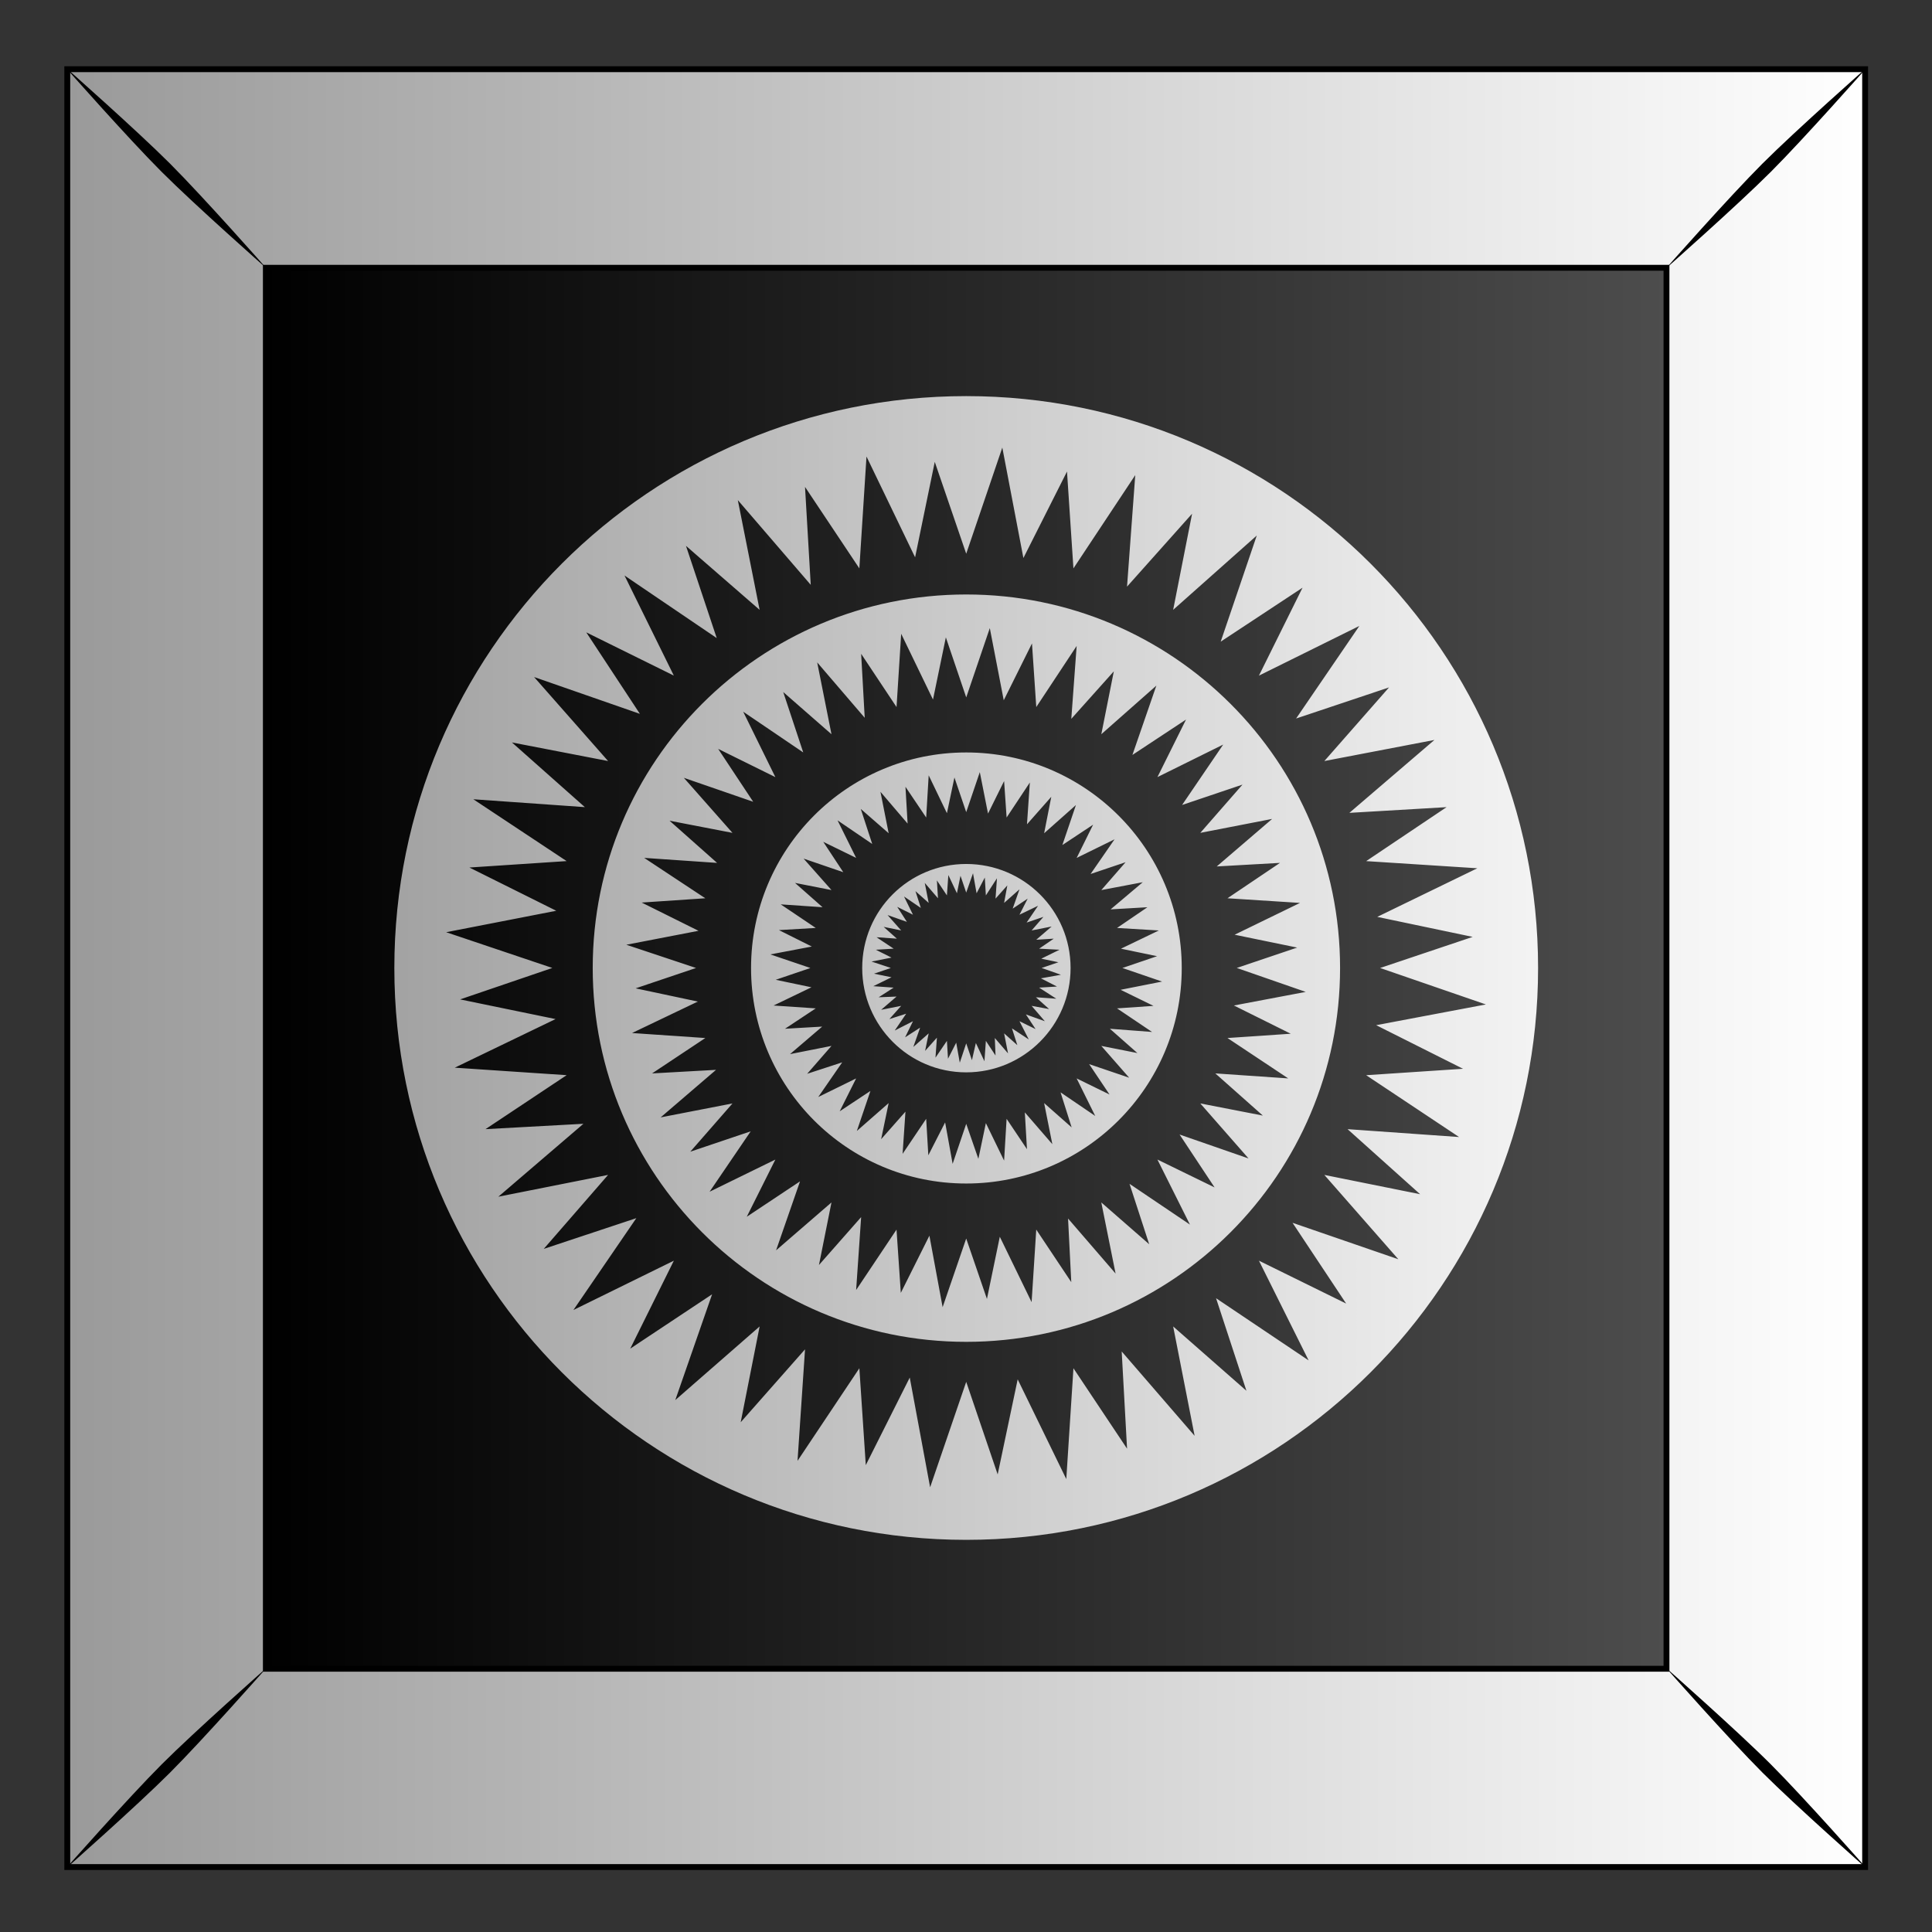 <?xml version="1.0" encoding="UTF-8"?>
<svg version="1.1" viewBox="0 0 300 300" xmlns="http://www.w3.org/2000/svg" xmlns:xlink="http://www.w3.org/1999/xlink">
<rect x="0" y="0" width="300" height="300" fill="#333333" stroke="none"/>
<defs>
<linearGradient id="a">
<stop stop-color="#fff" offset="0"/>
<stop stop-color="#999" offset="1"/>
</linearGradient>
<linearGradient id="d" x1="489.04" x2="611.91" y1="79.775" y2="79.775" gradientTransform="translate(4.2505e-6 1.0521e-6)" gradientUnits="userSpaceOnUse">
<stop offset="0"/>
<stop stop-color="#4d4d4d" offset="1"/>
</linearGradient>
<linearGradient id="c" x1="629.38" x2="470.39" y1="52.962" y2="52.962" gradientTransform="translate(1.5e-5 -3.05e-6)" gradientUnits="userSpaceOnUse" xlink:href="#a"/>
<linearGradient id="b" x1="135.64" x2="9.425" y1="675.07" y2="675.07" gradientTransform="translate(.012 .008)" gradientUnits="userSpaceOnUse" xlink:href="#a"/>
</defs>
<g transform="translate(0 -752.36)">
<g transform="matrix(1.776 0 0 1.776 23.582 -292.51)">
<g transform="translate(-6.956 301.62)">
<g transform="translate(-159.46 158.02)">
<g transform="translate(-627.98 160)">
<g transform="translate(315.07 -.014)">
<rect x="471.93" y="-25.245" width="157.18" height="157.18" fill="url(#d)"/>
<path d="m471.93-25.248v157.19h157.19v-157.19l-157.19-3e-6zm17.362 17.362 122.46 2.9e-6v122.49h-122.46v-122.49z" fill="url(#c)" stroke="#000" stroke-width=".513"/>
<path d="m471.76-25.42s5.471 6.197 8.419 9.145 9.168 8.442 9.168 8.442-5.494-6.22-8.441-9.168c-2.948-2.947-9.145-8.419-9.145-8.419zm8.419 148.39c-2.947 2.948-8.419 9.145-8.419 9.145s6.197-5.471 9.145-8.419 8.441-9.168 8.441-9.168-6.22 5.494-9.168 8.442zm139.97-139.97c-2.947 2.947-8.441 9.168-8.441 9.168s6.22-5.494 9.168-8.442c2.947-2.947 8.419-9.145 8.419-9.145s-6.197 5.471-9.145 8.419zm-8.441 131.52s5.494 6.22 8.441 9.168c2.948 2.947 9.145 8.419 9.145 8.419s-5.471-6.197-8.419-9.145c-2.947-2.948-9.168-8.442-9.168-8.442z"/>
</g>
</g>
</g>
</g>
<path d="m71.2 622.96c-27.609 0-50 22.381-50 50s22.391 50 50 50 50-22.381 50-50-22.391-50-50-50zm3.156 4.5 1.844 9.656 3.812-7.562 0.562 8.469 5.406-8.156-0.719 9.75 5.688-6.375-1.656 8.406 7.312-6.5-3.156 9.281 7.156-4.719-3.812 7.688 8.781-4.344-5.531 8.094 8.125-2.719-5.656 6.438 9.625-1.844-7.438 6.375 8.5-0.5-7.031 4.719 9.719 0.625-8.75 4.25 8.344 1.75-8.094 2.719 9.25 3.188-9.594 1.812 7.594 3.812-8.469 0.562 8.125 5.406-9.75-0.688 6.344 5.688-8.375-1.688 6.469 7.375-9.25-3.188 4.688 7.062-7.625-3.75 4.344 8.719-8.094-5.438 2.656 8.094-6.406-5.625 1.875 9.562-6.375-7.375 0.469 8.5-4.688-7.031-0.625 9.688-4.25-8.719-1.75 8.312-2.75-8.094-3.156 9.219-1.781-9.594-3.844 7.656-0.562-8.469-5.406 8.094 0.656-9.75-5.625 6.375 1.656-8.375-7.375 6.438 3.219-9.25-7.156 4.75 3.812-7.688-8.781 4.312 5.5-8.031-8.094 2.688 5.625-6.469-9.594 1.906 7.438-6.375-8.562 0.469 7.094-4.719-9.781-0.656 8.812-4.25-8.344-1.719 8.062-2.75-9.281-3.125 9.625-1.875-7.594-3.781 8.5-0.562-8.156-5.406 9.75 0.688-6.375-5.656 8.406 1.625-6.469-7.344 9.25 3.219-4.688-7.125 7.656 3.781-4.312-8.75 8.062 5.469-2.688-8.062 6.438 5.594-1.906-9.594 6.375 7.406-0.5-8.562 4.75 7.125 0.625-9.781 4.25 8.812 1.719-8.344 2.75 8.031 3.156-9.281zm-3.156 12.844c-18.04 0-32.656 14.61-32.656 32.656s14.616 32.688 32.656 32.688 32.687-14.641 32.687-32.688c0-18.046-14.647-32.656-32.687-32.656zm2.062 2.938 1.219 6.312 2.469-4.969 0.375 5.562 3.531-5.344-0.469 6.375 3.719-4.156-1.094 5.5 4.812-4.25-2.094 6.062 4.688-3.094-2.5 5.031 5.75-2.844-3.594 5.281 5.281-1.781-3.688 4.219 6.281-1.219-4.844 4.156 5.531-0.312-4.594 3.094 6.344 0.406-5.719 2.781 5.469 1.125-5.281 1.781 6.031 2.094-6.281 1.188 4.969 2.469-5.531 0.375 5.312 3.531-6.375-0.438 4.156 3.688-5.469-1.062 4.219 4.812-6.031-2.094 3.062 4.625-5-2.438 2.844 5.688-5.281-3.562 1.719 5.281-4.188-3.656 1.25 6.219-4.156-4.812 0.281 5.562-3.062-4.594-0.406 6.344-2.781-5.719-1.125 5.438-1.812-5.281-2.062 6-1.156-6.25-2.5 5-0.375-5.531-3.531 5.281 0.438-6.375-3.688 4.188 1.094-5.469-4.844 4.188 2.094-6.031-4.656 3.094 2.5-5-5.75 2.812 3.594-5.281-5.281 1.781 3.688-4.219-6.281 1.219 4.844-4.156-5.594 0.312 4.656-3.094-6.406-0.438 5.75-2.75-5.438-1.156 5.281-1.781-6.094-2.031 6.312-1.219-4.969-2.469 5.562-0.375-5.344-3.531 6.375 0.438-4.156-3.688 5.5 1.062-4.25-4.812 6.062 2.094-3.062-4.625 5 2.469-2.812-5.719 5.25 3.562-1.75-5.281 4.219 3.688-1.25-6.281 4.156 4.844-0.312-5.594 3.094 4.656 0.406-6.406 2.781 5.75 1.125-5.438 1.781 5.25 2.062-6.062zm-2.062 10.875c-10.402 0-18.812 8.438-18.812 18.844 0 10.405 8.411 18.844 18.812 18.844 10.402 0 18.844-8.438 18.844-18.844 0-10.405-8.442-18.844-18.844-18.844zm1.188 1.719 0.719 3.625 1.406-2.844 0.219 3.188 2.031-3.062-0.25 3.656 2.125-2.406-0.625 3.188 2.781-2.469-1.188 3.5 2.688-1.781-1.438 2.906 3.312-1.625-2.094 3.031 3.062-1.031-2.125 2.438 3.625-0.688-2.812 2.375 3.219-0.188-2.656 1.812 3.656 0.219-3.312 1.594 3.156 0.656-3.031 1.031 3.469 1.188-3.625 0.719 2.875 1.406-3.188 0.219 3.062 2.062-3.688-0.281 2.406 2.125-3.156-0.625 2.438 2.781-3.5-1.188 1.781 2.656-2.875-1.406 1.625 3.281-3.031-2.062 0.969 3.062-2.406-2.125 0.719 3.594-2.406-2.781 0.188 3.219-1.781-2.656-0.219 3.656-1.594-3.281-0.656 3.125-1.062-3.062-1.188 3.5-0.656-3.625-1.469 2.875-0.188-3.188-2.062 3.062 0.25-3.688-2.125 2.406 0.656-3.156-2.781 2.438 1.188-3.5-2.688 1.781 1.438-2.875-3.312 1.625 2.094-3.031-3.062 1 2.125-2.438-3.625 0.719 2.812-2.406-3.25 0.188 2.688-1.781-3.688-0.25 3.312-1.594-3.125-0.656 3.031-1.031-3.5-1.188 3.625-0.688-2.875-1.438 3.219-0.188-3.062-2.062 3.656 0.25-2.406-2.125 3.188 0.625-2.438-2.75 3.469 1.188-1.75-2.656 2.875 1.406-1.625-3.281 3.031 2.062-1-3.062 2.438 2.125-0.719-3.625 2.375 2.781-0.188-3.219 1.812 2.688 0.219-3.688 1.594 3.312 0.656-3.125 1.031 3.031 1.188-3.5zm-1.188 8.031c-5.03 0-9.094 4.062-9.094 9.094 0 5.031 4.064 9.125 9.094 9.125 5.03 0 9.125-4.094 9.125-9.125s-4.095-9.094-9.125-9.094zm0.594 0.812 0.312 1.75 0.719-1.375 0.094 1.562 0.969-1.5-0.125 1.781 1.031-1.156-0.281 1.531 1.344-1.188-0.594 1.688 1.312-0.875-0.719 1.406 1.625-0.781-1 1.469 1.469-0.5-1.031 1.188 1.75-0.344-1.344 1.156 1.531-0.094-1.281 0.875 1.781 0.094-1.594 0.781 1.5 0.312-1.469 0.5 1.688 0.594-1.75 0.312 1.406 0.719-1.562 0.094 1.5 0.969-1.781-0.125 1.156 1.031-1.531-0.281 1.156 1.344-1.656-0.594 0.844 1.281-1.406-0.688 0.812 1.594-1.469-0.969 0.469 1.469-1.156-1.031 0.344 1.75-1.156-1.344 0.062 1.531-0.844-1.281-0.125 1.781-0.75-1.594-0.344 1.5-0.5-1.469-0.562 1.688-0.312-1.75-0.719 1.406-0.094-1.562-1 1.469 0.125-1.75-1.031 1.156 0.312-1.531-1.344 1.188 0.594-1.688-1.312 0.844 0.688-1.406-1.594 0.812 1-1.469-1.469 0.469 1.031-1.156-1.75 0.344 1.344-1.156-1.562 0.062 1.312-0.844-1.781-0.125 1.594-0.781-1.531-0.312 1.469-0.5-1.688-0.562 1.75-0.344-1.375-0.688 1.562-0.094-1.5-1 1.781 0.125-1.156-1.031 1.531 0.312-1.188-1.344 1.688 0.594-0.844-1.312 1.375 0.688-0.781-1.594 1.469 1-0.469-1.469 1.156 1.031-0.344-1.75 1.156 1.344-0.094-1.562 0.875 1.312 0.125-1.781 0.75 1.594 0.312-1.531 0.5 1.469 0.594-1.688z" fill="url(#b)"/>
</g>
</g>
</svg>
